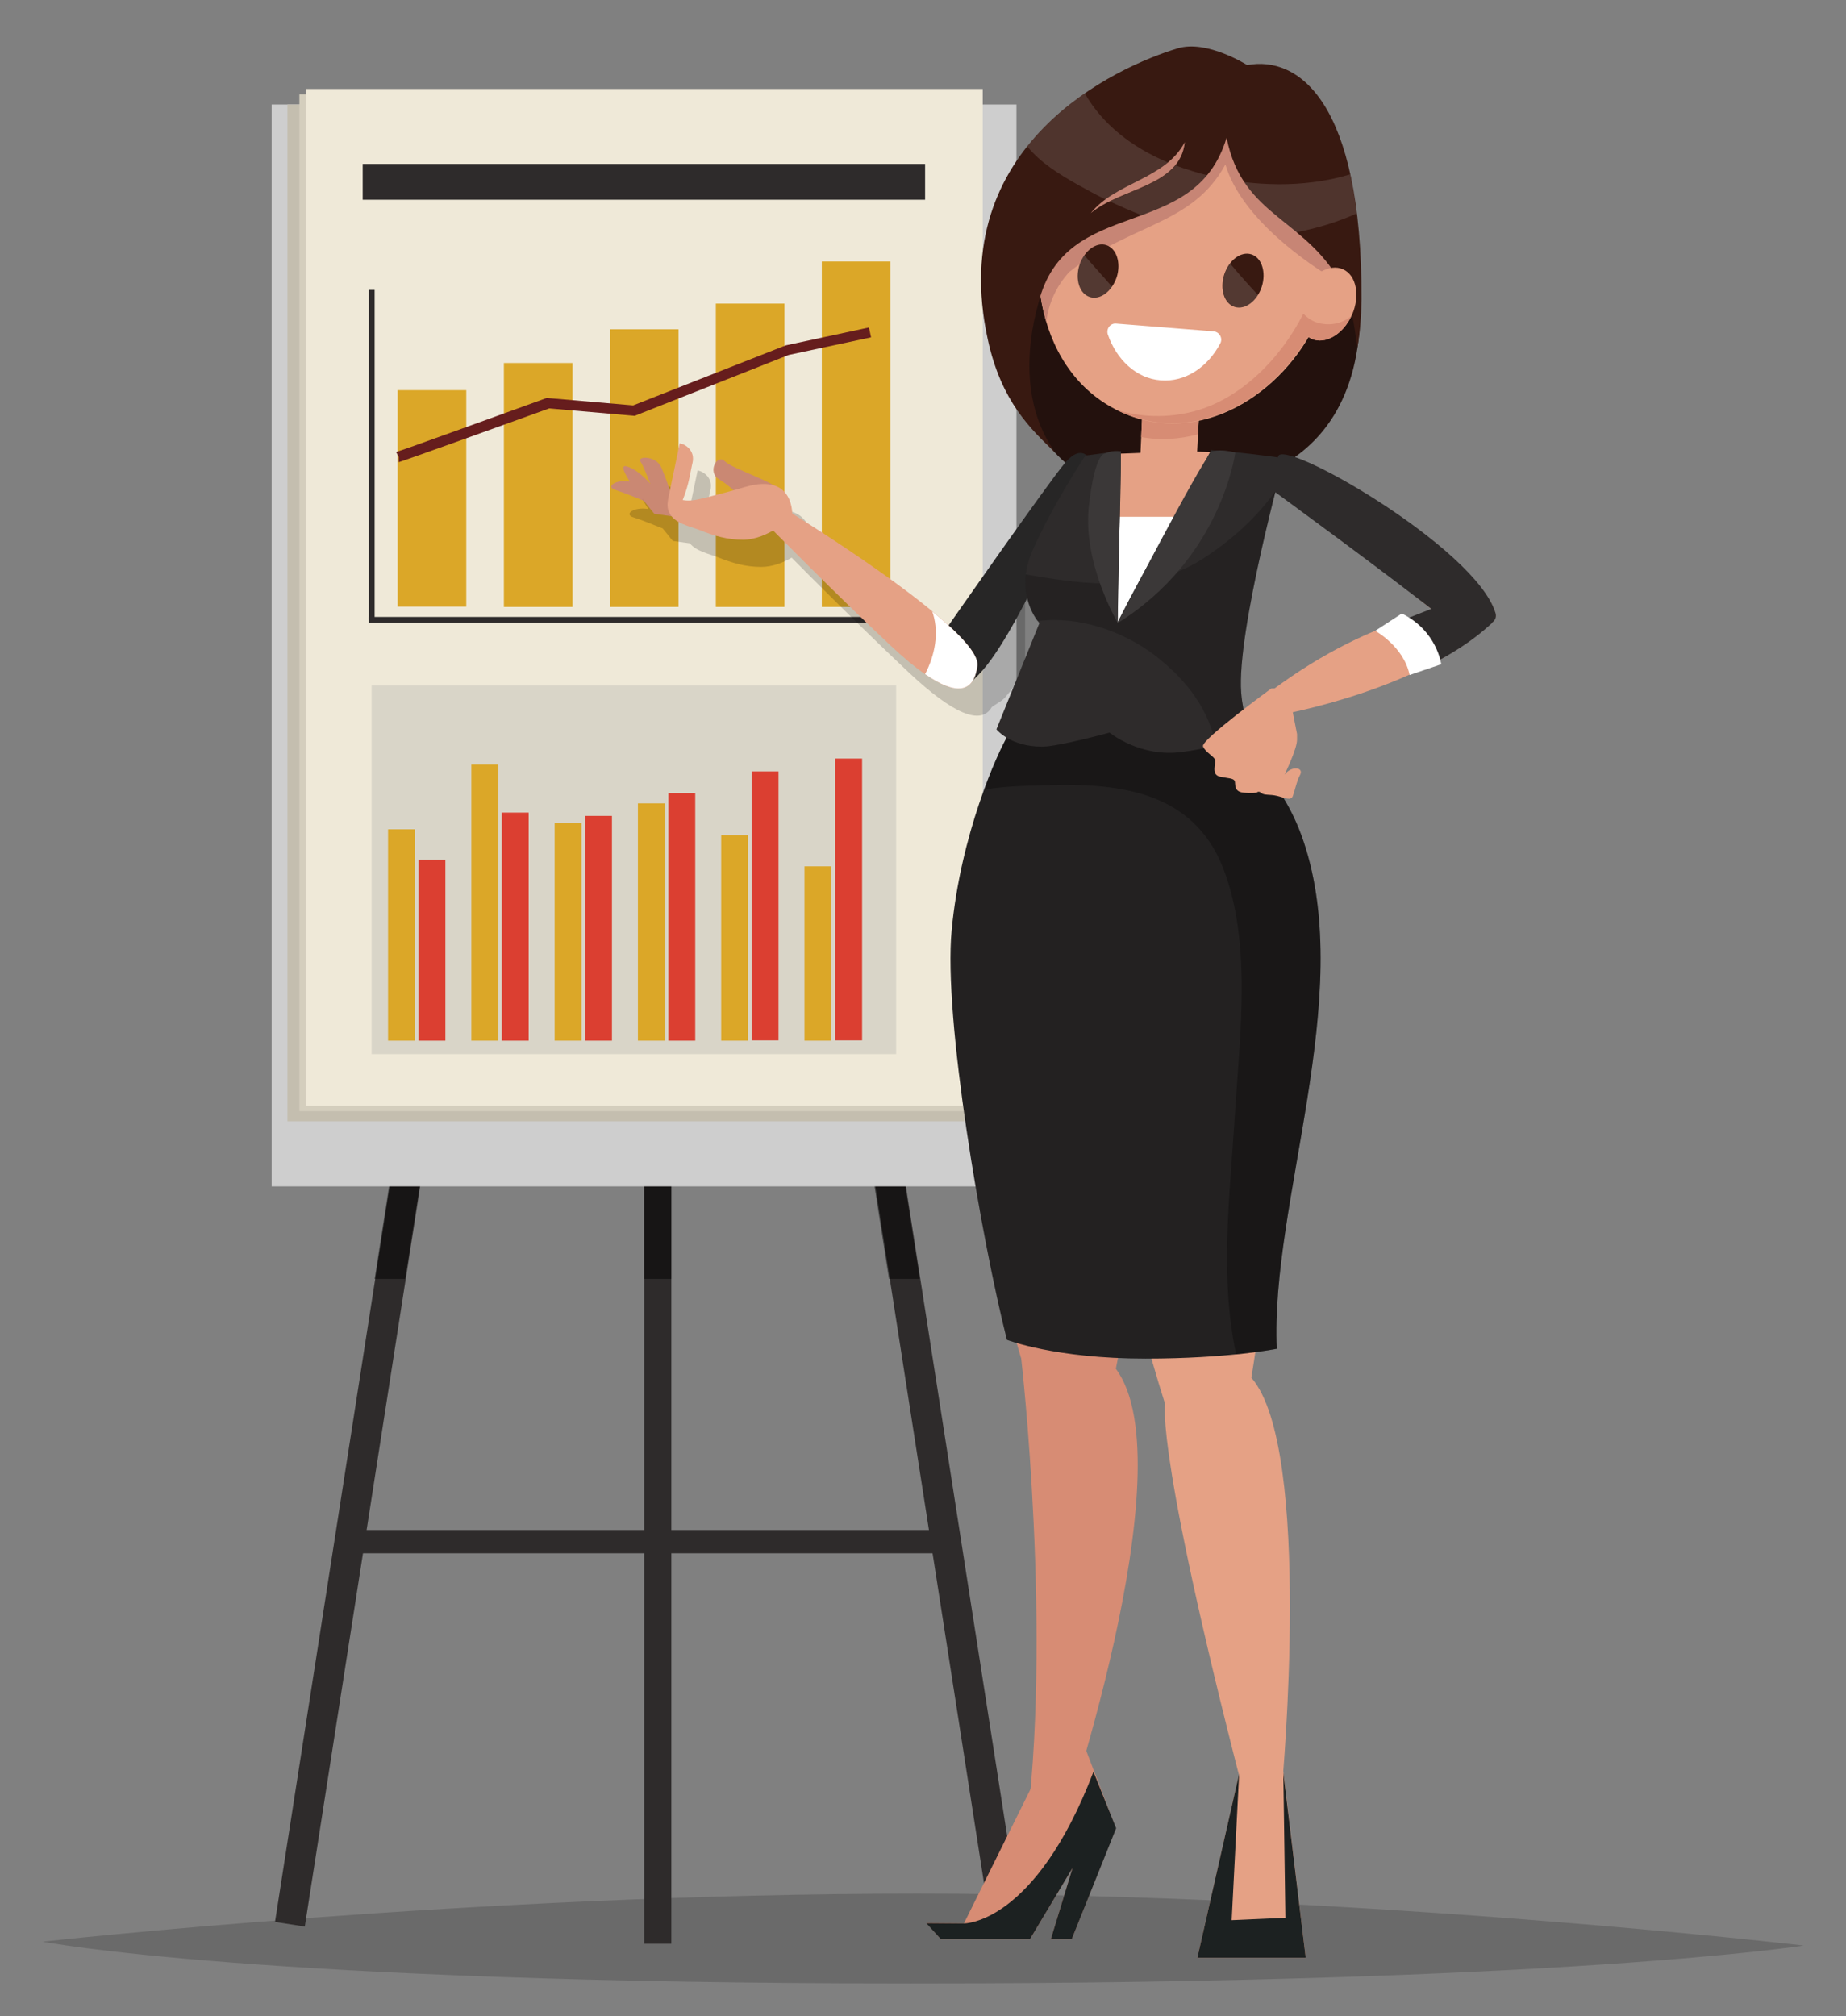 <?xml version="1.0" encoding="UTF-8"?> <!-- Generator: Adobe Illustrator 22.0.1, SVG Export Plug-In . SVG Version: 6.00 Build 0) --> <svg xmlns="http://www.w3.org/2000/svg" xmlns:xlink="http://www.w3.org/1999/xlink" id="Слой_1" x="0px" y="0px" viewBox="0 0 618.4 675.3" style="enable-background:new 0 0 618.4 675.3;" xml:space="preserve"><rect x="0" y="0" width="618.4" height="675.3" fill="#808080" stroke="none"/> <style type="text/css"> .st0{fill:#23110D;} .st1{opacity:0.17;} .st2{fill:#2E2B2B;} .st3{opacity:0.5;} .st4{fill:#CECECE;} .st5{fill:#C4BEAF;} .st6{fill:#D4CEBD;} .st7{fill:#EFE9D8;} .st8{fill:#D9D5C8;} .st9{fill:#DBA728;} .st10{fill:#CA8873;} .st11{opacity:0.18;} .st12{fill:#E5A185;} .st13{fill:#661D1D;} .st14{fill:#DB3F31;} .st15{fill:#272626;} .st16{fill:#FFFFFF;} .st17{fill:#D78C74;} .st18{fill:#232121;} .st19{opacity:0.3;} .st20{fill:#1C2121;} .st21{opacity:0.2;} .st22{fill:#3B3838;} .st23{fill:#C78575;} .st24{fill:#381911;} .st25{opacity:0.14;fill:#FFFFFF;} .st26{opacity:0.12;fill:#FFFFFF;} </style> <path id="XMLID_531_" class="st0" d="M411.6,24.6c0,0-8.6-9.2-18.2-5.6c-13.9,5.2-72.5,32.4-57.9,95.2 c15.3,66.2,62.9,49.3,62.9,49.3s57.4,3.2,57.3-60.7C455.7,38.8,423.2,19.7,411.6,24.6z"></path> <path id="XMLID_1657_" class="st1" d="M14.3,650.4c0,0,144.2-16.1,292.8-16.1s297.1,17.4,297.1,17.4s-80.1,12.7-299.1,12.7 C86.1,664.4,14.3,650.4,14.3,650.4z"></path> <rect id="XMLID_1656_" x="118.6" y="299.4" transform="matrix(0.988 0.154 -0.154 0.988 74.545 -13.416)" class="st2" width="10.1" height="347.3"></rect> <rect id="XMLID_1655_" x="304.9" y="299.4" transform="matrix(-0.988 0.154 -0.154 -0.988 689.213 892.569)" class="st2" width="10.1" height="347.3"></rect> <rect id="XMLID_1654_" x="215.8" y="312.9" class="st2" width="9.1" height="338.2"></rect> <rect id="XMLID_1653_" x="114.7" y="512.5" class="st2" width="206.5" height="7.8"></rect> <polygon id="XMLID_1652_" class="st3" points="135.7,428.4 155.4,302.3 145.4,300.7 125.5,428.4 "></polygon> <polygon id="XMLID_1651_" class="st3" points="308.1,428.4 288.1,300.7 278.1,302.3 297.8,428.4 "></polygon> <rect id="XMLID_1650_" x="215.8" y="312.9" class="st3" width="9.1" height="115.5"></rect> <rect id="XMLID_1647_" x="91" y="35" class="st4" width="249.5" height="362.4"></rect> <rect id="XMLID_1644_" x="96.3" y="35" class="st5" width="226.8" height="340.6"></rect> <rect id="XMLID_1641_" x="100.3" y="31.6" class="st6" width="226.8" height="340.6"></rect> <rect id="XMLID_1638_" x="102.4" y="29.8" class="st7" width="226.8" height="340.6"></rect> <rect id="XMLID_1635_" x="124.5" y="229.6" class="st8" width="175.7" height="123.5"></rect> <rect id="XMLID_1634_" x="211" y="119.3" transform="matrix(-1.836970e-16 1 -1 -1.836970e-16 419.495 -4.348)" class="st2" width="1.9" height="176.6"></rect> <rect id="XMLID_1633_" x="133.2" y="130.7" class="st9" width="23" height="72.5"></rect> <rect id="XMLID_1632_" x="168.8" y="121.6" class="st9" width="23" height="81.7"></rect> <rect id="XMLID_1631_" x="204.3" y="110.3" class="st9" width="23" height="93"></rect> <rect id="XMLID_1630_" x="239.8" y="101.7" class="st9" width="23" height="101.6"></rect> <rect id="XMLID_1629_" x="275.3" y="87.6" class="st9" width="23" height="115.7"></rect> <path id="XMLID_1613_" class="st10" d="M221.9,170.4c0,0-10.5-4.6-15.8-6.3c-3.7-1.2,1.1-4.4,7.3-2.2c3.2,1.1,15.9,7.3,15.9,7.3 L221.9,170.4z"></path> <path id="XMLID_1342_" class="st11" d="M343.1,194.6c-9.4,10.9-16.1,21.1-18.1,23.9c-15.1-13.9-44.3-32.1-53-37.5 c-0.1-2.2-1.1-7.8-6.5-9.5c-4.6-2.7-14.5-6-16.5-8c-2.6-2.6-6,3.6-2.1,6c2,1.2,3.7,2.7,4.9,3.8c-3.1,0.9-6.2,1.7-9.4,2.5 c-2.7,0.6-5,1.3-7.7,0.8c2.2-5.4,2.6-9.7,3.3-12.5c0.9-4-2.3-6.2-4.3-6.5c-1.1,5.2-2.2,10.5-3.3,15.7c-0.8-2.2-1.8-5.1-2.7-7.3 c-1.8-4.2-8.5-4-7-2c0.6,0.9,1.9,3.9,3.1,7c-2.2-2.4-5.1-5-7.8-5.7c-2.1-0.5-0.9,2,1.2,5.2c-5-0.8-8.3,1.8-5,2.8 c2.6,0.8,6.5,2.4,9.8,3.7c1.9,2.4,3.4,4.2,3.4,4.2l5.7,0.8c2.2,2.7,6.4,3.5,9.5,4.7c4.7,1.9,9.2,3.2,14.4,3.2 c3.7,0,7.3-1.4,10.2-3.1c5.2,5.3,24.3,24.4,39.3,38.5c14.7,13.8,24.1,17.8,27.7,11.6c1-0.9,3.3-1.9,4.5-3.3c1.7-2,3.5-4.5,6.7-7.3 V194.6z"></path> <path id="XMLID_1612_" class="st10" d="M221.2,166.2c-0.3-0.6-6.2-8.7-11.3-10s9.3,15.9,9.3,15.9l11.8,1.7L221.2,166.2z"></path> <path id="XMLID_1611_" class="st10" d="M247.5,166c0,0-2.8-3.2-6.7-5.5c-3.9-2.3-0.6-8.6,2-6c2.6,2.6,17.8,7.3,18.8,10.1 C262.5,167.4,247.5,166,247.5,166z"></path> <path id="XMLID_1610_" class="st10" d="M240.4,176.2l-19.6-6.2c0,0-4.7-13.3-6.2-15.3c-1.5-2,5.3-2.2,7,2c1.8,4.2,3.9,10.7,3.9,10.7 l26.9,5.6L240.4,176.2z"></path> <path id="XMLID_1609_" class="st12" d="M265.4,173c0,0,1.1-14.8-15.7-9.9c-4.4,1.3-8.9,2.5-13.3,3.6c-2.7,0.6-5,1.3-7.7,0.8 c2.2-5.4,2.6-9.7,3.3-12.5c0.9-4-2.3-6.2-4.3-6.5c-1.2,5.8-2.4,11.5-3.6,17.3c-0.4,1.9-0.8,3.9,0,5.7c1.7,3.9,6.9,4.7,10.4,6.1 c4.7,1.9,9.2,3.2,14.4,3.2C257.4,180.8,265.4,173,265.4,173z"></path> <rect id="XMLID_1608_" x="121.5" y="54.9" class="st2" width="188.4" height="12"></rect> <rect id="XMLID_1607_" x="123.6" y="97.1" class="st2" width="1.9" height="110.5"></rect> <g id="XMLID_1604_"> <path id="XMLID_1606_" class="st13" d="M133.6,154.8v-1.7l-0.9-1.7c1.7-0.4,30.8-11,50.2-18l0.2-0.1l29,2.5l51.1-20.1l27.9-6 l0.7,3.3l-27.6,5.9l-51.6,20.4l-28.6-2.5C134.2,154.8,133.6,154.8,133.6,154.8z"></path> </g> <rect id="XMLID_1603_" x="130" y="277.8" class="st9" width="9" height="70.8"></rect> <rect id="XMLID_1367_" x="140.2" y="288" class="st14" width="9" height="60.6"></rect> <rect id="XMLID_1366_" x="157.9" y="256.1" class="st9" width="9" height="92.5"></rect> <rect id="XMLID_1363_" x="168.1" y="272.2" class="st14" width="9" height="76.4"></rect> <rect id="XMLID_1362_" x="185.8" y="275.6" class="st9" width="9" height="73"></rect> <rect id="XMLID_1087_" x="196" y="273.3" class="st14" width="9" height="75.3"></rect> <rect id="XMLID_638_" x="213.7" y="269.1" class="st9" width="9" height="79.5"></rect> <rect id="XMLID_1081_" x="223.9" y="265.7" class="st14" width="9" height="82.9"></rect> <rect id="XMLID_1079_" x="241.6" y="279.8" class="st9" width="9" height="68.8"></rect> <rect id="XMLID_1072_" x="251.8" y="258.4" class="st14" width="9" height="90.1"></rect> <rect id="XMLID_1071_" x="269.5" y="290.2" class="st9" width="9" height="58.4"></rect> <rect id="XMLID_1068_" x="279.8" y="254.1" class="st14" width="9" height="94.4"></rect> <path id="XMLID_1602_" class="st15" d="M365.1,153.9c0,0-2.6-5.5-8.2,1c-5.6,6.5-39.7,55.4-39.7,55.4s-4.8,33.4,12,14.2 C343.5,208.1,365.1,153.9,365.1,153.9z"></path> <path id="XMLID_1594_" class="st12" d="M408.8,151.5c-0.7,0-1.5-0.1-2.2-0.1c-0.3,0-0.6,0-0.8,0c0,0,0,0,0,0 c-13.1-0.5-24.8,0.5-32.6,0.6c-1.1,6.2-6.1,11.2-11.8,14.9c-0.9,1.2-1.7,2.4-2.6,3.7c-7.7,10.6-12.2,17.6-7.3,31 c4.9,13.2-0.4,24.9-5.4,37.2c20.5-3,41.5-3.2,62.1-2.1c-0.5-11.4,5.4-22.9,7.7-34c2-10,4.7-20.2,6.9-30.5 C416.6,166.2,411.4,159.3,408.8,151.5z"></path> <path id="XMLID_1593_" class="st16" d="M408.2,236.7c-0.5-11.4,5.4-22.9,7.7-34c2-9.7,4.6-19.6,6.8-29.6h-65.8 c-6.6,9.3-10,16.2-5.5,28.5c4.9,13.2-0.4,24.9-5.4,37.2C366.5,235.7,387.5,235.6,408.2,236.7z"></path> <path id="XMLID_1376_" class="st17" d="M338.2,316.3c0,0-20.1,59.1,3.9,138.8c0,0,10.7,92.9,1.2,161.5c-0.5,3.7,11.2,0.2,11.2,0.2 S398,491,373.8,458.5l24.1-123L338.2,316.3z"></path> <path id="XMLID_1375_" class="st12" d="M362,321.9c-0.4-1.6,4.9,74.7,28.3,148.4c0,0-3.6,16.4,29.1,141.1l10.1-13.4 c0,0,10.4-112.9-10.3-136.5c0,0,19.4-118.8,9.8-148.5C419.5,283.2,362,321.9,362,321.9z"></path> <path id="XMLID_1372_" class="st18" d="M427.7,451.8c-2.2-48.8,26.5-117.8,9-169.9c-8.1-24.1-22.9-30.5-24.3-36.5 c-0.5-2.1-0.6-4.9-0.4-8.2c-3.8,0-7.6,0-11.4,0c-16.3,0.2-32.6,0.1-48.9-0.7c-3.8-0.2-7.6-0.5-11.4-0.7l-2.3,9.9 c-4,6.6-16.2,33.9-19.2,65.9c-2.8,29.4,9.9,103.1,18.5,137.2c0,0,16.1,6.3,46.4,6.3C411.5,455.1,427.7,451.8,427.7,451.8z"></path> <g id="XMLID_1369_" class="st19"> <path id="XMLID_485_" d="M436.7,281.9c-8.1-24.1-22.9-30.5-24.3-36.5c-0.5-2.1-0.6-4.9-0.4-8.2c-3.8,0-7.6,0-11.4,0 c-16.3,0.2-32.6,0.1-48.9-0.7c-3.8-0.2-7.6-0.5-11.4-0.7l-2.3,9.9c-1.7,2.8-5,9.5-8.3,18.8c7.5-1.3,15.5-1.3,22-1.5 c23.9-0.7,47.8,2.5,57.8,27.2c10,24.9,5.8,56.9,4.2,82.9c-1.7,27.4-5.2,54.4,0.4,80.6c8.8-0.9,13.6-1.9,13.6-1.9 C425.5,402.9,454.2,333.9,436.7,281.9z"></path> </g> <polygon id="XMLID_1368_" class="st17" points="347.4,594.9 322.9,644.3 310.3,644.1 315.2,649.6 345,649.6 359.3,625.7 352,649.6 359,649.6 373.8,612.4 363.1,584.4 "></polygon> <path id="XMLID_1365_" class="st20" d="M366.3,593.5c-19.6,51.2-43.4,50.8-43.4,50.8l-12.6-0.1l4.9,5.4H345l14.3-23.9l-7.3,23.9h7 l14.9-37.2L366.3,593.5z"></path> <polygon id="XMLID_1364_" class="st12" points="415.1,594.2 401.1,655.8 437.4,655.8 429.9,593.3 "></polygon> <polygon id="XMLID_1361_" class="st20" points="415.1,594.2 401.1,655.8 437.4,655.8 429.9,593.8 430.6,642.4 412.6,643.2 "></polygon> <path id="XMLID_1351_" class="st2" d="M430.2,153.5c-3.2-0.5-17.2-2.3-24.5-2.7c-9.9,18.9-21.4,37.9-31.3,57.7 c0-18.9,1.1-38.5,1.1-57.4c-0.7,0-11.9,1.5-11.9,1.5s-10.1,15-17.5,31.3c-6.9,15.2,2.1,24.8,2.1,24.8l-14.4,35.6 c0,0,4.5,5.8,15.3,5.8c5.4,0,22.6-4.7,22.6-4.7s10.2,8.4,24.2,6.5c14.4-1.9,22.9-6,22.9-6s-2.4-6.4-3-13.8 C414.2,211.5,430.2,153.5,430.2,153.5z"></path> <g id="XMLID_1345_" class="st21"> <path id="XMLID_1070_" d="M427.3,164.5c-6.5,9-15,16.7-24.6,22.8c-6.7,4.3-13.8,6.5-21.2,7.5c-2.4,4.5-4.9,9.1-7.2,13.7 c0-4.3,0.1-8.7,0.2-13.1c-10.2,0.4-20.7-1.2-30.9-3c-0.9,8.2,2.5,13.7,3.9,15.6c0.2,0,0.3,0,0.5,0c13.6-1.7,28.6,3.6,39.1,11.7 c11,8.6,17.7,18.1,20.3,30c7.3-1.8,11.4-3.8,11.4-3.8s-2.4-6.4-3-13.8C414.6,217.1,422.8,182.4,427.3,164.5z"></path> </g> <path id="XMLID_1344_" class="st12" d="M429.8,153.9l-1.7,9.1c0,0,37.6,30,56.4,45c3.6,3.7,18,3.1,16.4-2.6 C494.5,183.4,429.8,153.9,429.8,153.9z"></path> <path id="XMLID_1343_" class="st12" d="M490.3,203.6c0,0-27.9,0.5-64.7,28l3.8,7.7c0,0,46.5-8.2,70.4-30.8L490.3,203.6z"></path> <path id="XMLID_1340_" class="st2" d="M428.1,153.2c0,2.5-2.1,10.8-2.1,10.8s39.8,29,58.6,44c3.6,3.7,18,3.1,16.4-2.6 C494.5,183.4,428.1,145.5,428.1,153.2z"></path> <path id="XMLID_1105_" class="st2" d="M469.2,216.4c2.1,2.9,3.5,5.9,4.4,9c9.6-4.4,19-9.9,26.3-16.8l-13.2-7.5c0,0-7,2.8-23.4,9.2 C465.5,212.4,467.8,214.5,469.2,216.4z"></path> <path id="XMLID_1104_" class="st12" d="M431.5,230.6h-5.6c0,0-23.7,17.3-22.9,19.4c0.8,2.1,3.9,3.4,4.1,4.7c0.1,1.3-1.3,4.7,1.4,5.4 c2.7,0.7,5.1,0.4,5.2,1.9c0.1,1.5,0.1,3.2,2.8,3.5c2.7,0.3,4.5,0,4.5,0s0.6-0.7,1.5,0.1c1,0.9,2.8,0.4,5.3,1s4.7,1.8,5.3,0 c0.8-2.2,1.3-5,2.3-6.8c1.7-2.9-2.8-3.4-5.1-0.3c0,0,4.2-8.6,4.2-11.7c0-3.1,0-1.9,0-1.9L431.5,230.6z"></path> <path id="XMLID_1082_" class="st16" d="M460.7,211.3c0,0,9.6,5.3,11.5,14.8l10.6-3.6c0,0-1.4-11.2-13.2-17L460.7,211.3z"></path> <path id="XMLID_1077_" class="st22" d="M375.5,151.2l-1.1,57.4c0,0-11.6-19.7-9.7-38.5c2-18.8,5.5-18.2,5.5-18.2 S372.3,150.7,375.5,151.2z"></path> <path id="XMLID_484_" class="st22" d="M405.8,151.4c0,0,2.2-1.3,8,0.2c0,0-4.5,35.4-39.4,57.1C374.4,208.6,401.9,155.3,405.8,151.4z "></path> <path id="XMLID_1108_" class="st12" d="M262.8,170.4c0,0,66.1,40.4,64.6,52.6c-1.5,12.2-11.5,9.7-29.1-6.8 c-17.6-16.5-40.8-40-40.8-40L262.8,170.4z"></path> <path id="XMLID_1371_" class="st16" d="M312.3,204.8c2.1,6,1.4,13-1.8,19.8c-0.2,0.4-0.4,0.8-0.6,1.2c10.4,7.2,16.3,6.4,17.5-2.8 C327.9,219.1,321.4,212.3,312.3,204.8z"></path> <path id="XMLID_530_" class="st12" d="M400.8,156l1-19.8c0.3-5.9-3.8-10.9-9-11.1c-5.2-0.3-9.8,4.3-10,10.2l-0.9,19.8L400.8,156z"></path> <path id="XMLID_541_" class="st17" d="M401.3,145.5l0.5-9.4c0.3-5.9-3.8-10.9-9-11.1c-5.2-0.3-9.8,4.3-10,10.2l-0.5,11.2 C388.8,147.6,395.1,147.1,401.3,145.5z"></path> <path id="XMLID_528_" class="st12" d="M405.6,27.7c-5.1-0.5-10.4-0.3-15.4,0.8c-11.2,2.5-20.7,9.1-28,17.8c-2.1,2.5-4,5.2-5.6,8 c-0.1,0.1-0.1,0.3-0.2,0.4c-14.3,24.9-11.8,65.2,14.9,81.1c6.2,3.7,12.6,5.6,18.9,6c26.4,1.7,51.3-22.5,55.5-49 C449.8,65.5,436.3,30.9,405.6,27.7z"></path> <path id="XMLID_503_" class="st23" d="M405.6,27.7c-5.1-0.5-10.4-0.3-15.4,0.8c-11.2,2.5-20.7,9.1-28,17.8c-2.1,2.5-4,5.2-5.6,8 c-0.1,0.1-0.1,0.3-0.2,0.4c-8.6,15-11.1,35.5-5.9,53c0.8-6.2,3.4-11.9,7.7-16.6c20.6-16.3,41.2-15.6,52.3-36 c5.5,18.6,28.8,33.8,35.2,37.7C449.8,65.5,436.3,30.9,405.6,27.7z"></path> <path id="XMLID_502_" class="st23" d="M445.5,92.7C445.4,93.9,445.8,91.6,445.5,92.7L445.5,92.7z"></path> <path id="XMLID_501_" class="st16" d="M406.6,111l-32.7-2.6c-1.9-0.2-3.4,1.7-2.8,3.6c2.9,8.5,9.6,14.8,17.7,15.4 c8.2,0.7,15.8-4.4,20-12.4C409.7,113.3,408.5,111.2,406.6,111z"></path> <path id="XMLID_500_" class="st24" d="M370.6,82.1c-3.4-1.1-7.4,1.9-9,6.7c-1.5,4.8,0,9.6,3.5,10.7c3.4,1.1,7.4-1.9,9-6.7 C375.6,88,374,83.2,370.6,82.1z"></path> <path id="XMLID_498_" class="st25" d="M363.2,85.5c-0.7,1-1.2,2.1-1.6,3.3c-1.5,4.8,0,9.6,3.5,10.7c2.6,0.8,5.4-0.7,7.4-3.5 C369.4,92.5,366.3,89,363.2,85.5z"></path> <path id="XMLID_497_" class="st24" d="M419.2,85.2c-3.5-1.1-7.5,1.9-9.1,6.8c-1.5,4.9,0,9.7,3.5,10.8c3.5,1.1,7.5-1.9,9.1-6.8 C424.2,91.2,422.7,86.3,419.2,85.2z"></path> <path id="XMLID_494_" class="st25" d="M412.1,88.3c-0.8,1.1-1.5,2.3-1.9,3.7c-1.5,4.9,0,9.7,3.5,10.8c2.7,0.9,5.8-0.8,7.7-4 C418.2,95.4,415.1,91.9,412.1,88.3z"></path> <path id="XMLID_491_" class="st24" d="M417.8,21.8c0,0-13.5-8.6-23.3-5.6c-20.6,6.2-77.9,32.2-63.6,97.5c4.5,20.8,14.4,30.1,22.7,38 c-10.7-14.7-10.3-34.1-5.7-50.3c9.1-36.5,52.4-19.7,63-55.3c5.3,27.1,27.2,26.8,39.2,50.5c2.9,5.8,3.7,13.8,4.6,19.8 c0.9-4.9,1.3-10.2,1.4-16.2C456.3,33.9,434.9,18.6,417.8,21.8z M365.4,71.4c8.3-10.4,24.9-11.3,31.5-23.8 C395.4,62.5,375.3,63,365.4,71.4z"></path> <path id="XMLID_490_" class="st26" d="M382.5,72.1c8.2-3,16.1-6.5,21.9-13.4c-1.7-0.4-3.4-0.9-5-1.4c-1.9-0.6-3.8-1.2-5.6-1.9 c-4.9,5.9-14.3,8.3-22,12.1C375.3,69.1,378.9,70.7,382.5,72.1z"></path> <path id="XMLID_489_" class="st26" d="M360.9,61.8c3.1,1.7,6.2,3.4,9.4,5c6.4-4.7,14.8-7.3,20.9-12.4c-12.1-5.1-21.8-12.7-27.8-23.1 c-6.8,4.7-13.6,10.6-19.3,17.7C348.6,54.6,354.8,58.3,360.9,61.8z"></path> <path id="XMLID_488_" class="st26" d="M434.2,77.8c6.9-1.3,13.8-3.4,20.3-6.3c-0.6-4.8-1.3-9.1-2.2-13.1c-4,1.2-8.1,2.1-12.3,2.6 c-7.6,1-15.5,0.9-23.2,0C421.4,68,427.8,72.5,434.2,77.8z"></path> <path id="XMLID_487_" class="st12" d="M449.9,90.2c-4.5-2-10.6,1.5-13.5,8c-2.9,6.4-1.5,13.3,3,15.3c4.5,2,10.6-1.5,13.5-8 C455.7,99.1,454.4,92.2,449.9,90.2z"></path> <path id="XMLID_486_" class="st17" d="M441,108c-1.7-0.6-3.1-1.6-4.4-2.9c-7.5,14.9-21,28.6-36.7,32.7c-8.9,2.3-17.7,2-25.8-0.5 c5.3,2.6,10.6,4,15.9,4.4c19.4,1.2,38-11.5,48.2-28.9c0.4,0.3,0.8,0.5,1.2,0.7c4.5,2,10.4-1.4,13.3-7.7 C449.5,108.6,445,109.3,441,108z"></path> </svg> 